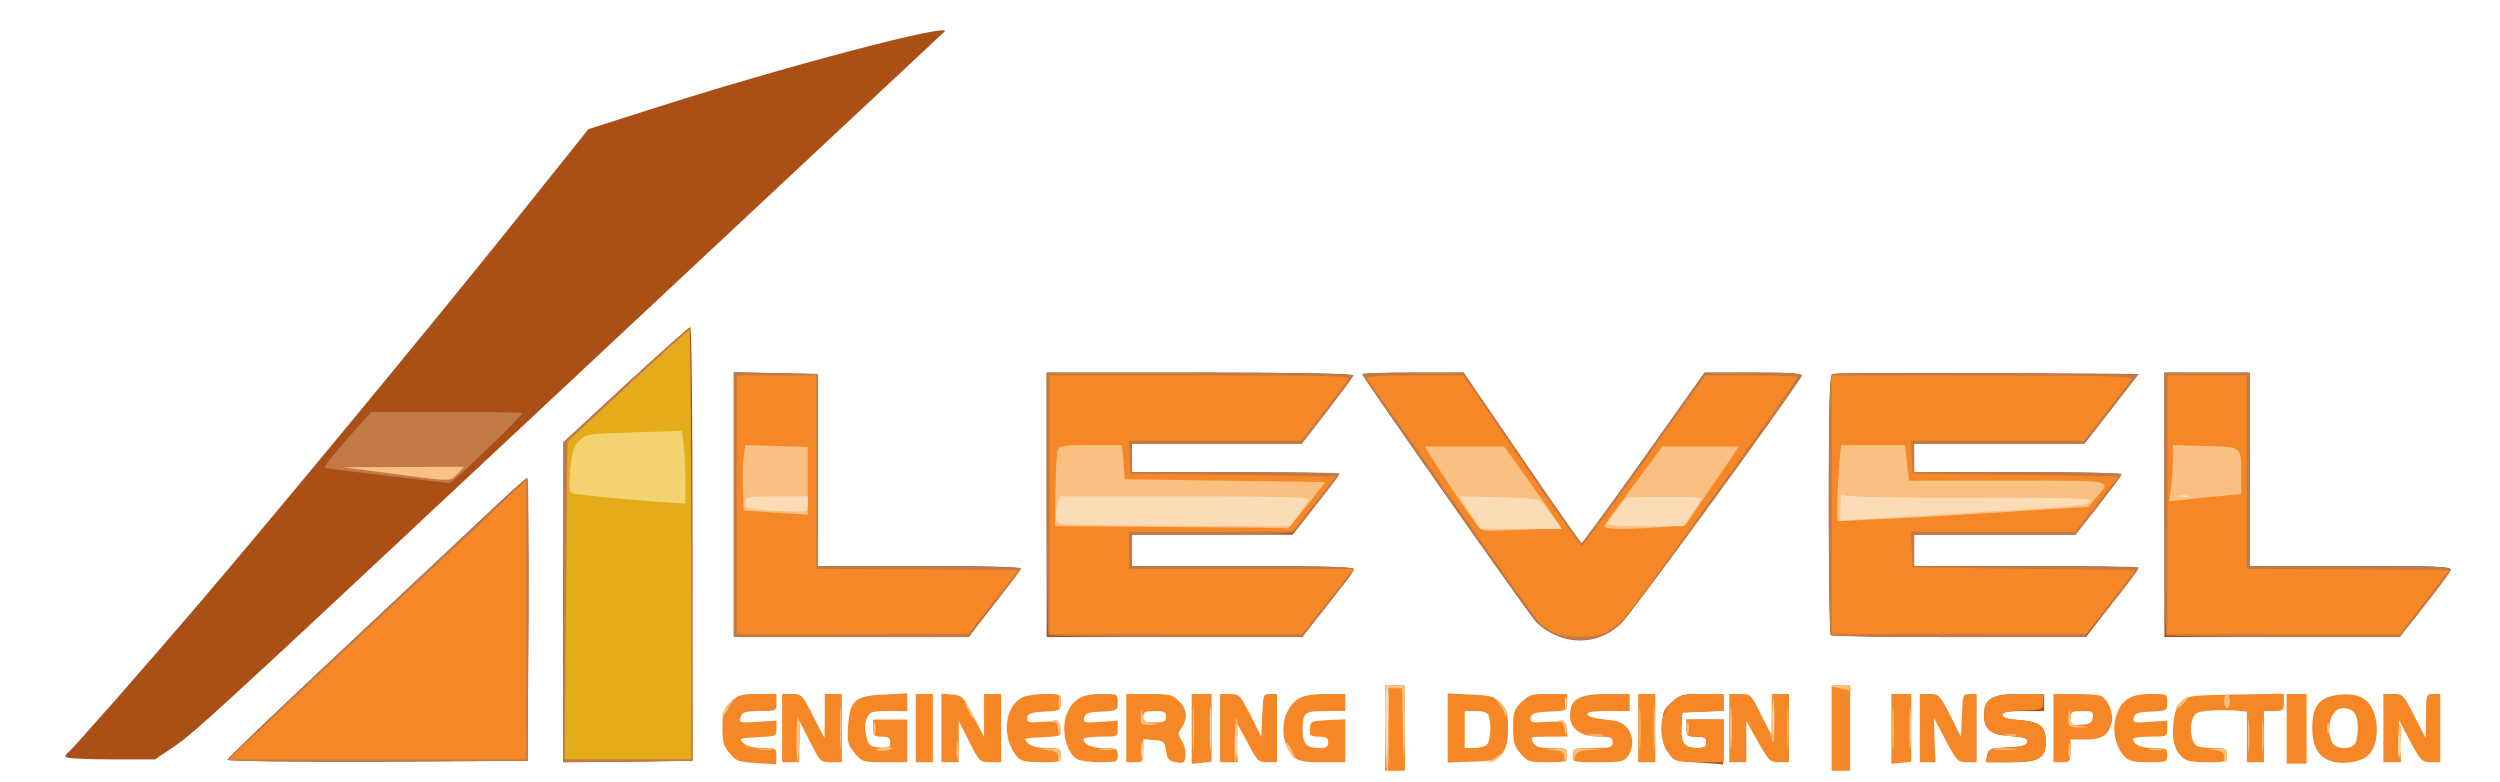 <!DOCTYPE svg PUBLIC "-//W3C//DTD SVG 20010904//EN" "http://www.w3.org/TR/2001/REC-SVG-20010904/DTD/svg10.dtd">
<svg version="1.0" xmlns="http://www.w3.org/2000/svg" width="879px" height="275px" viewBox="0 0 8790 2750" preserveAspectRatio="xMidYMid meet">
<g id="layer101" fill="#aa5017" stroke="none">
<path d="M5971 2681 c-77 -6 -86 -8 -105 -34 -16 -22 -21 -43 -21 -89 0 -55 3 -62 33 -89 30 -27 39 -29 107 -29 l75 0 0 30 0 29 -72 3 -73 3 -3 48 c-4 59 9 77 54 77 27 0 34 -4 34 -20 0 -16 -7 -20 -35 -20 -32 0 -35 -2 -35 -30 l0 -30 65 0 65 0 0 80 c0 44 -1 79 -2 78 -2 -1 -41 -4 -87 -7z"/>
<path d="M800 2671 c0 -5 165 -163 367 -352 202 -189 437 -409 521 -489 85 -80 158 -147 163 -148 5 -2 8 198 7 495 l-3 498 -527 3 c-302 1 -528 -2 -528 -7z"/>
<path d="M1980 2118 l1 -563 219 -203 c121 -111 223 -202 227 -202 5 0 8 343 8 763 l0 762 -227 3 -228 2 0 -562z"/>
<path d="M6987 2655 c5 -22 10 -24 71 -27 52 -2 67 -7 70 -19 2 -13 -8 -17 -58 -21 -72 -5 -94 -22 -94 -74 0 -58 28 -74 128 -74 l83 0 0 30 0 30 -74 0 c-55 0 -73 3 -73 14 0 10 18 15 60 18 71 5 91 21 93 71 2 62 -22 77 -123 77 l-87 0 4 -25z"/>
<path d="M230 2661 c0 -6 5 -13 10 -16 12 -7 279 -311 465 -529 263 -308 795 -952 1071 -1296 l293 -366 210 -67 c469 -151 1092 -315 1040 -274 -4 4 -775 724 -1644 1537 -906 848 -995 929 -1063 975 l-67 45 -157 0 c-92 0 -158 -4 -158 -9z"/>
<path d="M5465 2231 c-22 -10 -52 -31 -66 -47 -29 -32 -609 -859 -609 -868 0 -3 80 -6 178 -6 l178 0 205 300 c112 165 207 300 210 300 3 0 102 -135 219 -300 l213 -300 174 0 c137 0 173 3 167 13 -55 89 -598 834 -634 868 -66 63 -154 78 -235 40z"/>
<path d="M2580 1775 l0 -466 148 3 147 3 0 338 0 337 358 0 c230 0 357 4 355 10 -1 5 -43 61 -93 125 l-90 115 -412 0 -413 0 0 -465z"/>
<path d="M3680 1775 l0 -465 541 0 c343 0 539 4 537 10 -1 5 -43 61 -92 125 l-89 115 -299 0 -298 0 0 50 0 50 366 0 c201 0 364 4 362 8 -1 4 -39 54 -83 110 l-80 102 -282 0 -283 0 0 55 0 55 390 0 c253 0 390 4 390 10 0 5 -41 62 -91 125 l-91 115 -449 0 -449 0 0 -465z"/>
<path d="M6437 2233 c-4 -3 -7 -210 -7 -460 0 -354 3 -455 13 -458 6 -3 251 -4 544 -3 l532 3 -95 123 -95 122 -299 0 -300 0 0 50 0 50 366 0 c241 0 365 3 362 10 -2 6 -39 55 -82 110 l-79 100 -284 0 -283 0 0 55 0 55 396 0 c225 0 394 4 392 9 -1 5 -43 61 -93 124 l-90 116 -446 1 c-245 0 -449 -3 -452 -7z"/>
<path d="M7610 1775 l0 -465 150 0 150 0 0 340 0 340 356 0 c309 0 355 2 350 15 -3 8 -44 64 -92 125 l-87 110 -414 0 -413 0 0 -465z"/>
</g>
<g id="layer102" fill="#c17945" stroke="none">
<path d="M800 2672 c0 -10 1045 -992 1055 -992 3 0 4 224 3 498 l-3 497 -527 3 c-292 1 -528 -2 -528 -6z"/>
<path d="M1981 2118 l0 -563 220 -203 c121 -112 222 -202 224 -200 2 2 5 346 7 763 l3 760 -227 3 -228 2 1 -562z"/>
<path d="M5477 2235 c-22 -7 -50 -24 -64 -37 -23 -21 -623 -872 -623 -883 0 -3 80 -5 178 -5 l178 0 204 300 c113 165 208 300 211 300 3 0 102 -135 220 -300 l214 -300 173 0 c132 0 171 3 166 12 -63 101 -598 835 -633 869 -64 60 -139 75 -224 44z"/>
<path d="M2580 1775 l0 -466 148 3 147 3 0 338 -1 337 358 0 c197 0 358 3 358 8 0 4 -27 40 -60 81 -33 40 -75 93 -92 117 l-31 44 -414 0 -413 0 0 -465z"/>
<path d="M3687 2233 c-4 -3 -7 -213 -7 -465 l0 -458 541 0 c343 0 539 4 537 10 -1 5 -43 61 -92 125 l-89 115 -299 0 -298 0 0 50 0 50 365 0 c201 0 365 2 365 5 0 8 -152 198 -164 207 -6 4 -136 8 -288 8 l-278 0 0 55 0 55 390 0 c286 0 390 3 390 11 0 7 -19 35 -43 63 -24 28 -64 79 -91 114 l-47 62 -443 0 c-243 0 -446 -3 -449 -7z"/>
<path d="M6437 2233 c-4 -3 -7 -210 -7 -460 0 -354 3 -455 13 -458 6 -3 251 -4 544 -3 l532 3 -96 123 -96 122 -298 0 -299 0 0 50 0 50 365 0 c201 0 365 3 365 6 0 3 -37 53 -81 110 l-82 104 -283 0 -284 0 0 55 0 55 395 0 c217 0 395 2 395 5 0 5 -144 191 -173 223 l-20 22 -442 0 c-243 0 -445 -3 -448 -7z"/>
<path d="M7617 2233 c-4 -3 -7 -213 -7 -465 l0 -458 150 0 150 0 0 340 0 340 356 0 c300 0 355 2 351 14 -3 8 -45 64 -93 125 l-87 111 -407 0 c-224 0 -410 -3 -413 -7z"/>
<path d="M1360 1673 c-118 -14 -217 -27 -219 -29 -4 -3 47 -65 125 -152 l39 -43 263 -1 c145 0 265 2 268 5 5 5 -247 248 -256 246 -3 -1 -102 -13 -220 -26z"/>
</g>
<g id="layer103" fill="#f58726" stroke="none">
<path d="M4870 2560 l0 -150 35 0 35 0 0 150 0 150 -35 0 -35 0 0 -150z"/>
<path d="M6440 2560 l0 -150 33 0 32 0 0 150 0 150 -32 0 -33 0 0 -150z"/>
<path d="M2658 2683 c-60 -4 -70 -7 -92 -34 -22 -25 -26 -41 -26 -91 0 -53 3 -63 29 -89 27 -26 36 -29 95 -29 l66 0 0 30 c0 30 0 30 -59 30 -44 0 -60 4 -65 16 -10 26 -8 26 59 22 l65 -4 0 28 c0 27 -1 27 -67 30 -64 3 -66 4 -49 21 12 11 33 17 67 17 48 0 49 1 49 30 0 17 -1 29 -2 28 -2 -1 -33 -3 -70 -5z"/>
<path d="M4135 2680 c-25 -4 -31 -11 -35 -40 -5 -32 -8 -35 -42 -38 l-38 -3 0 40 c0 39 -2 41 -30 41 l-30 0 0 -120 0 -120 80 0 c73 0 83 3 105 25 29 28 32 61 10 93 -14 19 -14 24 0 46 9 14 15 37 13 53 -3 26 -6 28 -33 23z m-35 -160 c0 -17 -7 -20 -40 -20 -33 0 -40 3 -40 20 0 17 7 20 40 20 33 0 40 -3 40 -20z"/>
<path d="M4190 2563 l0 -123 35 0 35 0 0 119 0 119 -35 4 -35 4 0 -123z"/>
<path d="M6650 2563 l0 -123 35 0 35 0 0 119 0 119 -35 4 -35 4 0 -123z"/>
<path d="M8040 2563 l0 -123 35 0 35 0 0 123 0 122 -35 0 -35 0 0 -122z"/>
<path d="M8203 2678 c-50 -13 -73 -50 -73 -119 0 -77 25 -109 94 -116 70 -8 110 15 126 73 14 50 7 103 -18 134 -21 26 -84 40 -129 28z m75 -60 c7 -7 12 -33 12 -60 0 -48 -16 -68 -54 -68 -39 0 -61 73 -36 121 12 22 59 26 78 7z"/>
<path d="M2750 2560 l0 -120 35 0 c33 0 36 3 74 78 l40 77 1 -77 0 -78 30 0 30 0 0 120 0 120 -38 0 c-37 0 -39 -2 -74 -72 l-37 -73 0 73 -1 72 -30 0 -30 0 0 -120z"/>
<path d="M3005 2648 c-24 -29 -27 -38 -23 -95 6 -91 24 -107 128 -111 l80 -4 0 31 0 31 -65 0 c-60 0 -66 2 -77 25 -8 17 -8 37 -2 63 8 34 12 37 47 40 32 3 37 0 37 -17 0 -17 -6 -21 -30 -21 -27 0 -30 -3 -30 -30 l0 -30 60 0 60 0 0 75 0 75 -79 0 c-77 0 -80 -1 -106 -32z"/>
<path d="M3220 2560 l0 -120 30 0 30 0 0 120 0 120 -30 0 -30 0 0 -120z"/>
<path d="M3310 2559 l0 -120 37 3 c36 3 40 7 75 76 l38 73 0 -75 0 -76 30 0 30 0 0 120 0 120 -38 0 c-37 0 -39 -2 -74 -72 l-37 -73 0 73 -1 72 -30 0 -30 0 0 -121z"/>
<path d="M3578 2663 c-58 -67 -48 -182 19 -212 13 -6 48 -11 78 -11 54 0 55 0 55 30 0 28 -1 29 -57 32 -47 2 -58 7 -61 21 -3 17 2 19 55 15 57 -3 58 -2 61 24 3 27 3 27 -64 30 -65 3 -67 4 -50 21 12 11 33 17 67 17 46 0 49 2 49 25 0 24 -2 25 -68 25 -53 0 -72 -4 -84 -17z"/>
<path d="M3787 2669 c-42 -25 -59 -116 -32 -169 23 -45 53 -60 117 -60 58 0 58 0 58 30 0 28 -1 29 -57 32 -47 2 -58 6 -61 22 -4 17 2 18 57 14 l61 -4 0 28 c0 28 -1 28 -60 28 -33 0 -60 4 -60 8 0 20 28 32 72 32 45 0 48 2 48 25 0 24 -2 25 -62 25 -35 0 -71 -5 -81 -11z"/>
<path d="M4290 2560 l0 -120 34 0 c33 0 36 4 73 75 l38 76 3 -76 c3 -72 4 -75 27 -75 l25 0 0 120 0 120 -34 0 c-31 0 -36 -4 -70 -70 -21 -38 -38 -70 -39 -70 -1 0 -1 31 1 70 l4 70 -31 0 -31 0 0 -120z"/>
<path d="M4545 2656 c-34 -34 -43 -104 -19 -153 25 -49 54 -63 137 -63 l67 0 0 30 0 30 -69 0 c-76 0 -81 4 -81 69 0 46 14 61 57 61 26 0 33 -4 33 -20 0 -16 -7 -20 -33 -20 -29 0 -33 -3 -31 -27 1 -27 3 -28 62 -31 l62 -3 0 76 0 75 -80 0 c-72 0 -84 -3 -105 -24z"/>
<path d="M5090 2559 l0 -121 80 4 c70 3 83 6 106 29 22 23 26 35 26 89 0 46 -5 69 -20 89 -18 24 -25 26 -106 29 l-86 3 0 -122z m138 59 c13 -13 16 -75 6 -102 -4 -11 -19 -16 -45 -16 l-39 0 0 65 0 65 33 0 c18 0 38 -5 45 -12z"/>
<path d="M5346 2649 c-22 -25 -26 -41 -26 -91 0 -53 3 -63 29 -89 27 -26 36 -29 95 -29 l66 0 0 30 c0 29 -1 29 -62 32 -52 2 -63 6 -66 21 -3 17 2 19 60 15 62 -3 63 -3 66 25 l3 27 -66 0 c-63 0 -65 1 -55 20 9 16 21 20 65 20 52 0 55 1 55 25 0 24 -2 25 -69 25 -65 0 -71 -2 -95 -31z"/>
<path d="M5530 2655 c0 -24 2 -25 70 -25 63 0 70 -2 70 -20 0 -17 -7 -20 -49 -20 -63 0 -101 -28 -101 -74 0 -57 32 -76 128 -76 l82 0 0 30 0 30 -76 0 c-56 0 -75 3 -72 13 3 7 29 14 62 17 45 4 62 11 77 29 23 28 24 69 3 99 -14 20 -23 22 -105 22 -88 0 -89 0 -89 -25z"/>
<path d="M5760 2560 l0 -120 30 0 30 0 0 120 0 120 -30 0 -30 0 0 -120z"/>
<path d="M5871 2654 c-44 -56 -39 -147 10 -188 27 -23 40 -26 105 -26 l74 0 0 30 0 29 -72 3 -73 3 -3 48 c-4 59 9 77 54 77 27 0 34 -4 34 -20 0 -16 -7 -20 -35 -20 -32 0 -35 -2 -35 -30 l0 -30 65 0 65 0 0 75 0 75 -84 0 c-79 0 -86 -2 -105 -26z"/>
<path d="M6080 2560 l0 -120 38 0 c37 0 39 2 74 73 l37 72 0 -72 1 -73 30 0 30 0 0 120 0 120 -34 0 c-32 0 -37 -5 -75 -72 l-41 -73 0 73 0 72 -30 0 -30 0 0 -120z"/>
<path d="M6750 2560 l0 -120 34 0 c33 0 36 4 73 75 l38 76 3 -76 c3 -72 4 -75 27 -75 l25 0 0 120 0 120 -34 0 c-32 0 -36 -4 -75 -77 l-41 -78 2 78 3 77 -27 0 -28 0 0 -120z"/>
<path d="M6987 2655 c5 -22 10 -24 71 -27 52 -2 67 -7 70 -19 2 -13 -8 -17 -58 -21 -72 -5 -94 -22 -94 -74 0 -58 28 -74 128 -74 l82 0 -2 28 c-1 27 -2 27 -72 30 -52 2 -72 7 -72 16 0 9 19 15 60 18 71 5 91 21 93 71 2 62 -22 77 -123 77 l-87 0 4 -25z"/>
<path d="M7220 2560 l0 -120 74 0 c41 0 82 3 91 6 25 10 48 62 40 93 -12 47 -33 61 -92 61 l-53 0 0 40 c0 38 -2 40 -30 40 l-30 0 0 -120z m138 -37 c3 -21 -1 -23 -37 -23 -37 0 -41 2 -41 26 0 23 3 25 38 22 30 -2 38 -7 40 -25z"/>
<path d="M7471 2661 c-32 -32 -45 -90 -32 -138 16 -60 50 -83 122 -83 59 0 59 0 59 30 0 28 -1 29 -57 32 -47 2 -58 6 -61 22 -4 17 2 18 57 14 l61 -4 0 28 c0 28 -1 28 -60 28 -33 0 -60 4 -60 8 0 20 28 32 72 32 45 0 48 2 48 25 0 24 -2 25 -65 25 -51 0 -69 -4 -84 -19z"/>
<path d="M7670 2660 c-26 -26 -34 -60 -28 -121 4 -34 12 -58 27 -72 20 -21 33 -22 191 -25 l170 -3 0 30 c0 29 -3 31 -35 31 l-35 0 0 90 0 90 -30 0 -30 0 0 -89 0 -89 -32 -3 c-18 -2 -59 -3 -91 -1 -52 4 -59 7 -68 30 -13 34 -3 88 17 96 9 3 36 6 60 6 40 0 44 2 44 25 0 24 -2 25 -70 25 -56 0 -74 -4 -90 -20z"/>
<path d="M8380 2560 l0 -120 35 0 c33 0 36 3 74 78 l40 77 1 -77 c0 -76 1 -78 25 -78 l25 0 0 120 0 120 -33 0 c-31 0 -36 -5 -73 -74 l-39 -74 3 74 4 74 -31 0 -31 0 0 -120z"/>
<path d="M845 2631 c22 -21 189 -177 370 -347 182 -169 399 -373 483 -452 l152 -144 0 491 0 491 -522 0 -523 0 40 -39z"/>
<path d="M5464 2224 c-17 -8 -43 -27 -57 -42 -13 -15 -152 -209 -307 -432 -156 -223 -287 -411 -293 -417 -7 -10 27 -13 164 -13 l174 0 205 300 c112 165 207 300 211 300 4 0 103 -135 221 -300 l213 -300 163 0 c89 0 162 3 162 6 0 11 -574 810 -608 846 -20 21 -50 44 -68 53 -41 19 -140 19 -180 -1z"/>
<path d="M2590 1775 l0 -455 140 0 140 0 0 340 0 340 355 2 355 3 -87 112 -88 112 -407 1 -408 0 0 -455z"/>
<path d="M3690 1775 l0 -455 531 0 c508 0 530 1 517 18 -7 10 -47 62 -88 115 l-75 97 -303 0 -303 0 3 58 3 57 361 5 362 5 -77 97 -76 97 -287 1 -288 0 0 65 0 65 395 0 395 0 -91 115 -91 115 -444 0 -444 0 0 -455z"/>
<path d="M6440 1775 l0 -455 531 0 c421 0 529 3 523 13 -4 6 -43 58 -87 115 l-80 102 -304 0 -304 0 3 58 3 57 362 5 362 5 -76 98 -77 97 -288 0 -289 0 3 63 3 62 391 5 392 5 -87 112 -86 112 -447 0 -448 1 0 -455z"/>
<path d="M7620 1775 l0 -455 140 0 140 0 0 340 0 340 356 2 356 3 -88 113 -87 112 -409 0 -408 0 0 -455z"/>
</g>
<g id="layer104" fill="#e4ac1a" stroke="none">
<path d="M4194 2565 c0 -71 1 -99 3 -62 2 37 2 96 0 130 -2 34 -3 4 -3 -68z"/>
<path d="M6654 2565 c0 -71 1 -99 3 -62 2 37 2 96 0 130 -2 34 -3 4 -3 -68z"/>
<path d="M1990 2111 l5 -558 212 -197 c116 -108 214 -196 217 -196 3 0 6 340 6 755 l0 755 -222 0 -223 0 5 -559z"/>
</g>
<g id="layer105" fill="#f9c081" stroke="none">
<path d="M4870 2560 l0 -150 35 0 35 0 -2 153 -2 152 -3 -147 -4 -148 -25 0 -25 0 3 145 c2 80 0 145 -4 145 -5 0 -8 -67 -8 -150z"/>
<path d="M2800 2600 c0 -46 3 -80 7 -77 7 7 4 149 -3 156 -2 2 -4 -33 -4 -79z"/>
<path d="M2954 2560 c0 -69 1 -97 3 -62 2 34 2 90 0 125 -2 34 -3 6 -3 -63z"/>
<path d="M3363 2635 c0 -27 2 -38 4 -22 2 15 2 37 0 50 -2 12 -4 0 -4 -28z"/>
<path d="M3720 2661 c0 -15 -8 -21 -37 -24 l-38 -4 43 -1 c39 -2 42 0 42 23 0 14 -2 25 -5 25 -3 0 -5 -9 -5 -19z"/>
<path d="M4013 2635 c0 -27 2 -38 4 -22 2 15 2 37 0 50 -2 12 -4 0 -4 -28z"/>
<path d="M4194 2560 c0 -69 1 -97 3 -62 2 34 2 90 0 125 -2 34 -3 6 -3 -63z"/>
<path d="M4341 2602 c1 -46 4 -80 7 -77 6 6 3 148 -4 154 -3 3 -4 -32 -3 -77z"/>
<path d="M5240 2673 c8 -3 24 -13 35 -22 20 -16 20 -16 1 7 -11 12 -26 22 -35 21 -14 0 -14 -1 -1 -6z"/>
<path d="M5500 2661 c0 -15 -8 -21 -37 -24 l-38 -4 43 -1 c39 -2 42 0 42 23 0 14 -2 25 -5 25 -3 0 -5 -9 -5 -19z"/>
<path d="M5531 2658 c-1 -27 0 -28 52 -26 l52 2 -47 3 c-39 3 -47 8 -51 26 -4 18 -5 17 -6 -5z"/>
<path d="M5764 2560 c0 -69 1 -97 3 -62 2 34 2 90 0 125 -2 34 -3 6 -3 -63z"/>
<path d="M5814 2560 c0 -69 1 -97 3 -62 2 34 2 90 0 125 -2 34 -3 6 -3 -63z"/>
<path d="M6284 2560 c0 -69 1 -97 3 -62 2 34 2 90 0 125 -2 34 -3 6 -3 -63z"/>
<path d="M6654 2560 c0 -69 1 -97 3 -62 2 34 2 90 0 125 -2 34 -3 6 -3 -63z"/>
<path d="M7273 2640 c0 -25 2 -35 4 -22 2 12 2 32 0 45 -2 12 -4 2 -4 -23z"/>
<path d="M7820 2661 c0 -15 -8 -21 -32 -24 -32 -4 -32 -4 5 -5 33 -2 37 0 37 23 0 14 -2 25 -5 25 -3 0 -5 -9 -5 -19z"/>
<path d="M7904 2585 c0 -55 1 -76 3 -47 2 29 2 74 0 100 -2 26 -3 2 -3 -53z"/>
<path d="M7954 2590 c0 -52 1 -74 3 -47 2 26 2 68 0 95 -2 26 -3 4 -3 -48z"/>
<path d="M8431 2618 c0 -37 2 -69 7 -71 4 -3 6 18 4 46 -5 86 -9 96 -11 25z"/>
<path d="M4534 2645 c-9 -13 -14 -28 -12 -33 1 -5 10 6 19 24 19 40 16 44 -7 9z"/>
<path d="M2668 2633 c12 -2 32 -2 45 0 12 2 2 4 -23 4 -25 0 -35 -2 -22 -4z"/>
<path d="M3080 2636 c0 -2 13 -6 29 -8 17 -2 28 -1 25 4 -5 8 -54 12 -54 4z"/>
<path d="M3868 2633 c12 -2 32 -2 45 0 12 2 2 4 -23 4 -25 0 -35 -2 -22 -4z"/>
<path d="M7018 2633 c17 -2 47 -2 65 0 17 2 3 4 -33 4 -36 0 -50 -2 -32 -4z"/>
<path d="M7558 2633 c12 -2 32 -2 45 0 12 2 2 4 -23 4 -25 0 -35 -2 -22 -4z"/>
<path d="M6229 2598 c-2 -7 -1 -47 2 -88 l5 -75 2 88 c2 81 -1 104 -9 75z"/>
<path d="M3072 2560 c0 -19 2 -27 5 -17 2 9 2 25 0 35 -3 9 -5 1 -5 -18z"/>
<path d="M3721 2568 c0 -14 -7 -29 -13 -31 -10 -4 -10 -6 0 -6 16 -1 25 22 19 46 -3 12 -5 9 -6 -9z"/>
<path d="M5501 2568 c0 -14 -7 -29 -13 -31 -10 -4 -10 -6 0 -6 16 -1 25 22 19 46 -3 12 -5 9 -6 -9z"/>
<path d="M5588 2583 c12 -2 32 -2 45 0 12 2 2 4 -23 4 -25 0 -35 -2 -22 -4z"/>
<path d="M5932 2560 c0 -19 2 -27 5 -17 2 9 2 25 0 35 -3 9 -5 1 -5 -18z"/>
<path d="M7048 2583 c12 -2 30 -2 40 0 9 3 -1 5 -23 4 -22 0 -30 -2 -17 -4z"/>
<path d="M8182 2560 c0 -19 2 -27 5 -17 2 9 2 25 0 35 -3 9 -5 1 -5 -18z"/>
<path d="M7274 2546 c-3 -8 -4 -25 -1 -38 3 -18 5 -16 6 9 1 28 5 32 34 36 l32 4 -33 1 c-20 1 -35 -3 -38 -12z"/>
<path d="M4011 2518 c2 -30 2 -30 6 -6 3 22 10 28 36 31 31 4 31 4 -5 5 -37 2 -38 1 -37 -30z"/>
<path d="M3405 2500 c-9 -16 -13 -30 -11 -30 3 0 12 14 21 30 9 17 13 30 11 30 -3 0 -12 -13 -21 -30z"/>
<path d="M2540 2513 c0 -7 10 -22 23 -35 12 -13 17 -17 11 -8 -6 8 -16 24 -22 35 -6 11 -12 15 -12 8z"/>
<path d="M5291 2511 c-1 -8 -11 -26 -23 -40 l-22 -26 28 26 c16 15 26 33 23 40 -4 11 -6 11 -6 0z"/>
<path d="M3722 2470 c0 -19 2 -27 5 -17 2 9 2 25 0 35 -3 9 -5 1 -5 -18z"/>
<path d="M7650 2491 c0 -10 39 -46 43 -40 2 2 -7 14 -20 26 -13 12 -23 19 -23 14z"/>
<path d="M7820 2465 c0 -14 5 -25 10 -25 6 0 10 11 10 25 0 14 -4 25 -10 25 -5 0 -10 -11 -10 -25z"/>
<path d="M6470 2420 l-35 -7 38 -2 c20 0 37 4 37 9 0 6 -1 9 -2 9 -2 -1 -19 -5 -38 -9z"/>
<path d="M5198 1852 c-16 -17 -114 -163 -162 -239 l-26 -43 140 0 139 0 101 141 c55 78 99 143 98 144 -2 1 -64 5 -139 8 -122 6 -138 5 -151 -11z"/>
<path d="M4118 1853 l-408 -3 1 -123 c1 -67 4 -131 7 -142 6 -18 16 -20 117 -20 l110 0 5 60 5 60 352 5 353 5 -65 83 c-36 45 -66 81 -68 80 -1 -2 -185 -4 -409 -5z"/>
<path d="M5642 1848 c2 -6 49 -71 104 -145 l99 -133 134 0 133 0 -17 28 c-10 15 -52 77 -94 138 l-75 111 -90 7 c-137 9 -198 8 -194 -6z"/>
<path d="M6460 1773 c0 -33 3 -93 6 -134 l7 -74 112 0 113 0 7 63 7 62 349 0 c389 0 363 -5 305 64 l-24 28 -283 18 c-156 10 -355 22 -441 25 l-158 8 0 -60z"/>
<path d="M2700 1801 l-85 -6 -3 -75 c-2 -41 -1 -93 3 -115 l5 -40 110 3 110 3 0 120 0 119 -27 -2 c-16 -1 -66 -4 -113 -7z"/>
<path d="M7633 1715 c4 -26 7 -71 7 -99 l0 -51 114 3 c131 4 126 -1 126 108 l0 61 -72 7 c-40 4 -97 9 -127 13 l-54 6 6 -48z"/>
<path d="M1375 1665 l-170 -22 214 -1 213 -1 -23 25 c-26 28 -16 28 -234 -1z"/>
</g>
<g id="layer106" fill="#f3d370" stroke="none">
<path d="M8433 2615 c0 -38 2 -53 4 -32 2 20 2 52 0 70 -2 17 -4 1 -4 -38z"/>
<path d="M2185 1754 c-88 -8 -166 -17 -173 -19 -11 -4 -12 -22 -7 -83 6 -62 12 -82 31 -102 24 -24 29 -25 193 -30 l169 -5 6 50 c3 28 6 85 6 128 l0 77 -32 -1 c-18 -1 -105 -8 -193 -15z"/>
</g>
<g id="layer107" fill="#fcdcb6" stroke="none">
<path d="M4872 2563 c-1 -84 1 -153 6 -153 4 0 6 46 4 102 -4 187 -8 205 -10 51z"/>
<path d="M4934 2560 c0 -85 2 -120 3 -77 2 42 2 112 0 155 -1 42 -3 7 -3 -78z"/>
<path d="M4013 2640 c0 -25 2 -35 4 -22 2 12 2 32 0 45 -2 12 -4 2 -4 -23z"/>
<path d="M4254 2560 c0 -69 1 -97 3 -62 2 34 2 90 0 125 -2 34 -3 6 -3 -63z"/>
<path d="M4343 2615 c0 -38 2 -53 4 -32 2 20 2 52 0 70 -2 17 -4 1 -4 -38z"/>
<path d="M6084 2560 c0 -69 1 -97 3 -62 2 34 2 90 0 125 -2 34 -3 6 -3 -63z"/>
<path d="M6714 2560 c0 -69 1 -97 3 -62 2 34 2 90 0 125 -2 34 -3 6 -3 -63z"/>
<path d="M8433 2620 c0 -36 2 -50 4 -32 2 17 2 47 0 65 -2 17 -4 3 -4 -33z"/>
<path d="M6233 2520 c0 -47 2 -66 4 -42 2 23 2 61 0 85 -2 23 -4 4 -4 -43z"/>
<path d="M5502 2470 c0 -19 2 -27 5 -17 2 9 2 25 0 35 -3 9 -5 1 -5 -18z"/>
<path d="M5184 1827 c-11 -17 -28 -43 -37 -57 l-16 -25 137 3 c75 2 141 7 147 12 6 5 26 30 44 55 l32 45 -143 0 -143 0 -21 -33z"/>
<path d="M3733 1843 c-24 -5 -27 -22 -14 -73 l6 -25 442 0 c291 0 439 3 435 10 -3 6 -19 29 -35 53 l-30 42 -391 -1 c-215 -1 -401 -4 -413 -6z"/>
<path d="M5650 1844 c0 -3 15 -25 34 -50 l35 -45 134 -2 c88 -1 133 2 129 8 -3 6 -18 29 -34 53 l-29 42 -134 0 c-74 0 -135 -3 -135 -6z"/>
<path d="M6471 1778 c0 -29 3 -47 6 -40 4 9 102 12 445 12 369 0 439 2 429 13 -12 15 -35 17 -461 42 -135 8 -284 17 -332 20 l-88 6 1 -53z"/>
<path d="M2664 1791 c-44 -5 -49 -8 -45 -26 6 -18 15 -20 114 -20 l107 0 0 28 c0 27 -1 27 -62 25 -35 -1 -86 -4 -114 -7z"/>
<path d="M7658 1743 c12 -2 30 -2 40 0 9 3 -1 5 -23 4 -22 0 -30 -2 -17 -4z"/>
</g>


</svg>
